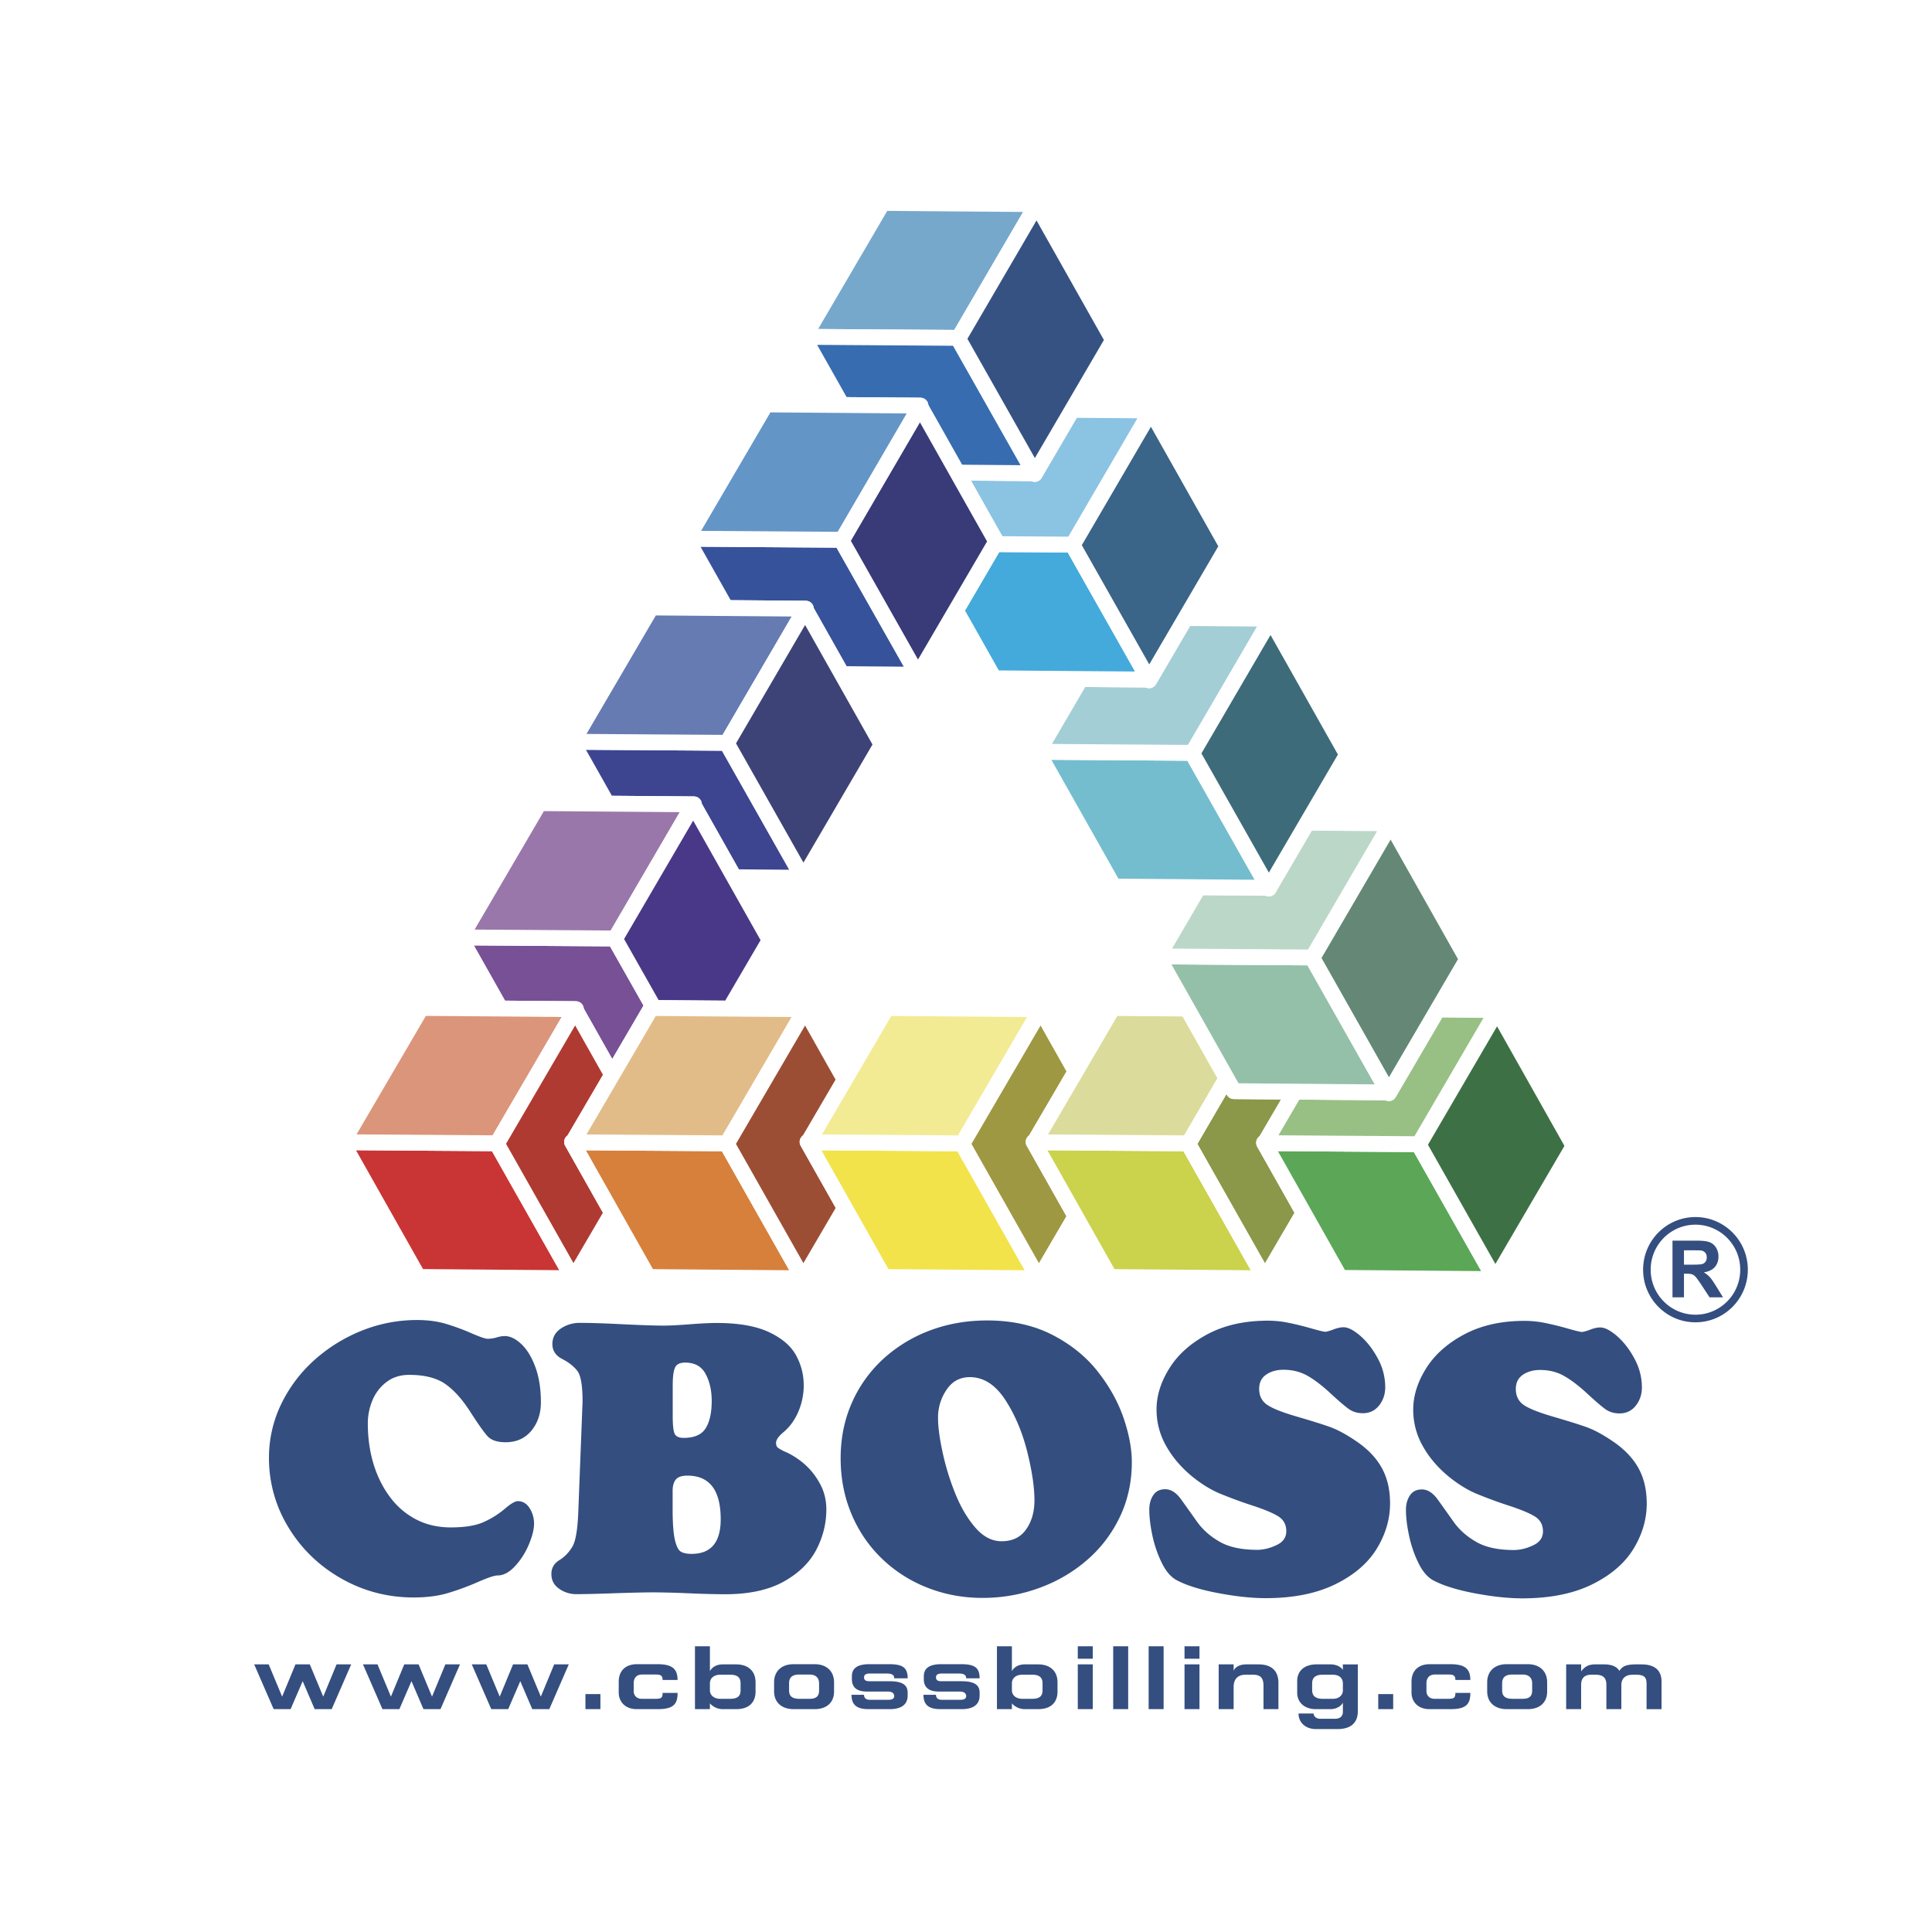 <svg xmlns="http://www.w3.org/2000/svg" width="2500" height="2500" viewBox="0 0 192.756 192.756"><path fill-rule="evenodd" clip-rule="evenodd" fill="#fff" d="M0 0h192.756v192.756H0V0z"/><path d="M96.036 114.082l.005-.009-.011-.001.006.01zm-23.499.001l.006-.01-.012-.001.006.011zm46.051 0l.008-.01-.014-.001.006.011zm-68.99-.008l.005-.01h-.011l.006.01zm11.352-7.046l.122.215.124-.212-.246-.003zm57.507-6.402l-2.959-5.243h.084l4.018-6.866-8.479-.069-7.605-13.48h.082l4.229-7.226-8.639-.07-3.819-6.769-3.79 6.482-.04-.073-7.545-.062 3.967 7.034-7.812 13.36-.042-.073-6.858-.056 3.544 6.289-3.989 6.822 7.59.059-.042.073 3.93 6.972 4.191-7.165 15.418.12-.043.073 3.467 6.15 3.711-6.344 7.431.062zm-45.92-26.515l.005.01.006-.01h-.011zm-11.165 19.52l.004.009.005-.009h-.009zm80.206 20.534l.006-.008-.01-.002.004.01zM83.969 53.853l.005.008.004-.008h-.009zm11.818-6.7l-.272-.003.134.238.138-.235zm35.178 48.374h-.01l.006.009.004-.009zM95.625 33.75l.006.009.005-.009h-.011zm11.426 20.587h-.012l.006.01.006-.01zm11.933 20.775h-.012l.004.009.008-.009z" fill="none" stroke="#fff" stroke-width="1.581" stroke-linecap="round" stroke-linejoin="round" stroke-miterlimit="2.613"/><path fill-rule="evenodd" clip-rule="evenodd" fill="#36529a" stroke="#fff" stroke-width="1.581" stroke-linejoin="round" stroke-miterlimit="2.613" d="M80.357 60.801l3.637 6.453 7.545.061-7.588-13.414.023-.04-.005-.008-15.393-.107.019-.036-.083-.001 3.926 6.958 7.961.062-.042.072z"/><path fill-rule="evenodd" clip-rule="evenodd" fill="#3d4590" stroke="#fff" stroke-width="1.581" stroke-linejoin="round" stroke-miterlimit="2.613" d="M69.19 80.321l4.059 7.199 6.858.056-7.586-13.415.021-.039-.005-.01-15.393-.106.019-.036-.082-.001 3.505 6.213 8.647.067-.043.072z"/><path fill-rule="evenodd" clip-rule="evenodd" fill="#667bb2" stroke="#fff" stroke-width="1.581" stroke-linejoin="round" stroke-miterlimit="2.613" d="M72.537 74.112h.011l7.789-13.347.02.036.042-.072-7.961-.062-7.456-.059-7.819 13.362-.019.036 15.393.106z"/><path fill-rule="evenodd" clip-rule="evenodd" fill="#3d4376" stroke="#fff" stroke-width="1.581" stroke-linejoin="round" stroke-miterlimit="2.613" d="M87.96 74.288l-3.966-7.034-3.637-6.453-.02-.036-7.789 13.347-.006.01-.021.039 7.586 13.415.041.072 7.812-13.36z"/><path fill-rule="evenodd" clip-rule="evenodd" fill="#785095" stroke="#fff" stroke-width="1.581" stroke-linejoin="round" stroke-miterlimit="2.613" d="M57.413 100.754l3.537 6.275.246.003 3.781-6.464.273.003-3.897-6.89.023-.039-.004-.01-15.396-.107.022-.035-.085-.001 4.025 7.134 7.517.06-.042.071z"/><path fill-rule="evenodd" clip-rule="evenodd" fill="#9a77aa" stroke="#fff" stroke-width="1.581" stroke-linejoin="round" stroke-miterlimit="2.613" d="M61.372 93.632l.009.001 7.788-13.348.021.036.043-.072-8.647-.067-6.772-.053-7.816 13.361-.022.035 15.396.107z"/><path fill-rule="evenodd" clip-rule="evenodd" fill="#493887" stroke="#fff" stroke-width="1.581" stroke-linejoin="round" stroke-miterlimit="2.613" d="M72.804 100.63l3.989-6.822-3.544-6.288-4.059-7.199-.021-.036-7.788 13.348-.005.009-.023.039 3.897 6.89 7.554.059z"/><path fill-rule="evenodd" clip-rule="evenodd" fill="#c93534" stroke="#fff" stroke-width="1.581" stroke-linejoin="round" stroke-miterlimit="2.613" d="M49.598 114.075l-.006-.01-15.393-.106.021-.036h-.085l7.607 13.48 15.42.125-7.586-13.414.022-.039z"/><path fill-rule="evenodd" clip-rule="evenodd" fill="#db957a" stroke="#fff" stroke-width="1.581" stroke-linejoin="round" stroke-miterlimit="2.613" d="M49.592 114.065h.011l7.79-13.347.02.036.042-.071-7.517-.06-7.899-.061-7.819 13.361-.021.036 15.393.106z"/><path fill-rule="evenodd" clip-rule="evenodd" fill="#af3a32" stroke="#fff" stroke-width="1.581" stroke-linejoin="round" stroke-miterlimit="2.613" d="M57.161 113.93l3.911-6.686-.122-.215-3.537-6.275-.02-.036-7.79 13.347-.005.01-.022.039 7.586 13.414.042.074 3.86-6.603-3.988-7.069h.085z"/><path fill-rule="evenodd" clip-rule="evenodd" fill="#d6803b" stroke="#fff" stroke-width="1.581" stroke-linejoin="round" stroke-miterlimit="2.613" d="M72.537 114.083l-.006-.011-15.392-.105.022-.037h-.085l3.988 7.069 3.617 6.41 15.421.126-7.587-13.414.022-.038z"/><path fill-rule="evenodd" clip-rule="evenodd" fill="#e2bc88" stroke="#fff" stroke-width="1.581" stroke-linejoin="round" stroke-miterlimit="2.613" d="M72.804 100.63l-7.554-.059-.273-.003-3.781 6.464-.124.212-3.911 6.686-.022.037 15.392.105.012.001 7.79-13.347.02.036.041-.074-7.59-.058z"/><path fill-rule="evenodd" clip-rule="evenodd" fill="#9c4e35" stroke="#fff" stroke-width="1.581" stroke-linejoin="round" stroke-miterlimit="2.613" d="M80.657 113.93l3.626-6.197-3.93-6.971-.02-.036-7.79 13.347-.006.01-.022.038 7.587 13.414.042.073 4.146-7.09-3.718-6.588h.085z"/><path fill-rule="evenodd" clip-rule="evenodd" fill="#f2e34b" stroke="#fff" stroke-width="1.581" stroke-linejoin="round" stroke-miterlimit="2.613" d="M96.036 114.082l-.006-.01-15.395-.105.022-.037h-.085l3.718 6.588 3.889 6.891 15.419.126-7.585-13.414.023-.039z"/><path fill-rule="evenodd" clip-rule="evenodd" fill="#f2eb94" stroke="#fff" stroke-width="1.581" stroke-linejoin="round" stroke-miterlimit="2.613" d="M88.474 100.568l-4.191 7.165-3.626 6.197-.022.037 15.395.105.011.001 7.789-13.347.02.036.043-.074-15.419-.12z"/><path fill-rule="evenodd" clip-rule="evenodd" fill="#9f9842" stroke="#fff" stroke-width="1.581" stroke-linejoin="round" stroke-miterlimit="2.613" d="M103.211 113.93l4.105-7.018-3.466-6.15-.02-.036-7.789 13.347-.005.009-.023.039 7.585 13.414.043.073 3.666-6.269-4.182-7.409h.086z"/><path fill-rule="evenodd" clip-rule="evenodd" fill="#cbd24c" stroke="#fff" stroke-width="1.581" stroke-linejoin="round" stroke-miterlimit="2.613" d="M118.588 114.083l-.006-.011-15.393-.107.022-.035h-.086l4.182 7.409 3.425 6.07 15.42.126-7.586-13.414.022-.038z"/><path fill-rule="evenodd" clip-rule="evenodd" fill="#dbdc9b" stroke="#fff" stroke-width="1.581" stroke-linejoin="round" stroke-miterlimit="2.613" d="M111.027 100.568l-3.711 6.344-4.105 7.018-.022.035 15.393.107.014.001 3.785-6.49-3.924-6.956-7.43-.059z"/><path fill-rule="evenodd" clip-rule="evenodd" fill="#8b9749" stroke="#fff" stroke-width="1.581" stroke-linejoin="round" stroke-miterlimit="2.613" d="M126.199 114.015l2.987-5.102-6.082-.049-.723-1.281-3.785 6.49-.008.01-.022.038 7.586 13.414.041.073 3.864-6.609-3.94-6.984h.082z"/><path fill-rule="evenodd" clip-rule="evenodd" fill="#5ba757" stroke="#fff" stroke-width="1.581" stroke-linejoin="round" stroke-miterlimit="2.613" d="M141.578 114.166l-.004-.01-15.394-.106.019-.035h-.082l3.94 6.984 3.664 6.495 15.422.125-7.588-13.414.023-.039z"/><path fill-rule="evenodd" clip-rule="evenodd" fill="#98c085" stroke="#fff" stroke-width="1.581" stroke-linejoin="round" stroke-miterlimit="2.613" d="M138.523 108.99l-9.337-.077-2.987 5.102-.019.035 15.394.106.01.002 7.789-13.348.022.035.041-.072-5.997-.046-4.875 8.336-.041-.073z"/><path fill-rule="evenodd" clip-rule="evenodd" fill="#3e7045" stroke="#fff" stroke-width="1.581" stroke-linejoin="round" stroke-miterlimit="2.613" d="M156.996 114.333l-7.601-13.488-.022-.035-7.789 13.348-.006.008-.023.039 7.588 13.414.041.074 7.812-13.36z"/><path fill-rule="evenodd" clip-rule="evenodd" fill="#94c0a9" stroke="#fff" stroke-width="1.581" stroke-linejoin="round" stroke-miterlimit="2.613" d="M138.523 108.99l-7.585-13.414.023-.039-.006-.01-15.394-.106.021-.036-.084-.001 2.959 5.243 3.924 6.956.723 1.281 6.082.049 9.337.077z"/><path fill-rule="evenodd" clip-rule="evenodd" fill="#bbd7c8" stroke="#fff" stroke-width="1.581" stroke-linejoin="round" stroke-miterlimit="2.613" d="M126.541 88.575l-6.941-.056-4.018 6.866-.021.036 15.394.106h.01l7.789-13.346.019.036.045-.073-8.394-.065-3.842 6.569-.041-.073z"/><path fill-rule="evenodd" clip-rule="evenodd" fill="#648875" stroke="#fff" stroke-width="1.581" stroke-linejoin="round" stroke-miterlimit="2.613" d="M130.965 95.527l-.004.01-.023.039 7.585 13.414.041.073 4.875-8.336 2.938-5.024-7.604-13.486-.019-.036-7.789 13.346z"/><path fill-rule="evenodd" clip-rule="evenodd" fill="#74bdcf" stroke="#fff" stroke-width="1.581" stroke-linejoin="round" stroke-miterlimit="2.613" d="M111.121 88.45l8.479.069 6.941.056-7.586-13.414.022-.039-.004-.01-15.395-.107.02-.035h-.082l7.605 13.48z"/><path fill-rule="evenodd" clip-rule="evenodd" fill="#a4ced6" stroke="#fff" stroke-width="1.581" stroke-linejoin="round" stroke-miterlimit="2.613" d="M114.609 67.8l-6.783-.055-4.228 7.225-.02.035 15.395.107h.011l7.789-13.347.02.036.041-.072-8.553-.067-3.631 6.211-.041-.073z"/><path fill-rule="evenodd" clip-rule="evenodd" fill="#3d6b7a" stroke="#fff" stroke-width="1.581" stroke-linejoin="round" stroke-miterlimit="2.613" d="M118.984 75.112l-.007.01-.022.039 7.586 13.414.041.073 3.842-6.569 3.972-6.791-7.603-13.487-.02-.036-7.789 13.347z"/><path fill-rule="evenodd" clip-rule="evenodd" fill="#44aadb" stroke="#fff" stroke-width="1.581" stroke-linejoin="round" stroke-miterlimit="2.613" d="M99.188 67.675l8.638.07 6.783.055-7.588-13.415.024-.038-.006-.01-7.797-.054-3.873 6.623 3.819 6.769z"/><path fill-rule="evenodd" clip-rule="evenodd" fill="#8bc3e3" stroke="#fff" stroke-width="1.581" stroke-linejoin="round" stroke-miterlimit="2.613" d="M103.195 47.213l-7.408-.06-.139.236 3.743 6.638-.149.256 7.797.054h.012l7.789-13.347.019.035.043-.072-7.925-.061-3.741 6.394-.041-.073z"/><path fill-rule="evenodd" clip-rule="evenodd" fill="#3a6488" stroke="#fff" stroke-width="1.581" stroke-linejoin="round" stroke-miterlimit="2.613" d="M107.051 54.337l-.006.01-.024.038 7.588 13.415.041.073 3.631-6.211 4.18-7.149-7.602-13.488-.019-.035-7.789 13.347z"/><path fill-rule="evenodd" clip-rule="evenodd" fill="#76a8cc" stroke="#fff" stroke-width="1.581" stroke-linejoin="round" stroke-miterlimit="2.613" d="M95.625 33.75h.011l7.79-13.347.019.036.043-.072-15.418-.121-7.819 13.361 15.353.103.021.04z"/><path fill-rule="evenodd" clip-rule="evenodd" fill="#376db0" stroke="#fff" stroke-width="1.581" stroke-linejoin="round" stroke-miterlimit="2.613" d="M91.789 40.541l3.726 6.609.272.003 7.408.06-7.586-13.415.022-.039-.006-.009-.021-.04-15.353-.103h-.083l3.836 6.8 7.827.061-.042.073z"/><path fill-rule="evenodd" clip-rule="evenodd" fill="#393a78" stroke="#fff" stroke-width="1.581" stroke-linejoin="round" stroke-miterlimit="2.613" d="M95.369 60.906l3.873-6.623.149-.256-3.743-6.638-.133-.239-3.726-6.609-7.765 13.312h-.045l-.005.008-.023.04 7.588 13.414.04.073 3.79-6.482z"/><path fill-rule="evenodd" clip-rule="evenodd" fill="#365283" stroke="#fff" stroke-width="1.581" stroke-linejoin="round" stroke-miterlimit="2.613" d="M95.636 33.75l-.005.009-.022.039 7.586 13.415.041.073 3.741-6.394 4.072-6.966-7.604-13.487-.019-.036-7.79 13.347z"/><path fill-rule="evenodd" clip-rule="evenodd" fill="#6495c7" stroke="#fff" stroke-width="1.581" stroke-linejoin="round" stroke-miterlimit="2.613" d="M83.969 53.853h.055l7.765-13.312.042-.073-7.827-.061-7.59-.058-7.819 13.361-.019.036 15.393.107z"/><path d="M41.585 131.698c1.089.001 2.051.128 2.882.375a22.42 22.42 0 0 1 2.542.933c.864.374 1.404.564 1.642.564.291.001.6-.044.908-.138.308-.09.571-.133.787-.133.553.001 1.114.273 1.679.811.567.539 1.033 1.305 1.396 2.305.364 1 .546 2.171.544 3.494 0 1.119-.314 2.062-.951 2.834-.638.765-1.487 1.15-2.564 1.149-.849-.001-1.461-.204-1.825-.622-.37-.411-.95-1.233-1.736-2.463-.792-1.229-1.623-2.146-2.484-2.741-.868-.597-2.063-.894-3.581-.896-.895 0-1.661.246-2.286.732a4.378 4.378 0 0 0-1.392 1.84 5.975 5.975 0 0 0-.449 2.239c-.002 1.424.179 2.754.545 4.001.37 1.24.909 2.354 1.627 3.322a7.618 7.618 0 0 0 2.616 2.274c1.026.538 2.185.811 3.475.812 1.404.001 2.505-.176 3.3-.536a8.823 8.823 0 0 0 2.089-1.308c.605-.519 1.041-.776 1.305-.776.504 0 .9.24 1.189.708.295.469.439.981.439 1.538 0 .57-.177 1.271-.53 2.107a7.34 7.34 0 0 1-1.387 2.156c-.567.602-1.14.904-1.719.904-.309 0-.97.22-1.983.662-1.014.443-2.014.81-2.992 1.1-.975.29-2.115.435-3.413.434-2.586-.002-4.991-.63-7.212-1.892-2.214-1.261-3.977-2.965-5.271-5.104a13.18 13.18 0 0 1-1.94-6.949 12.239 12.239 0 0 1 1.226-5.359 14.174 14.174 0 0 1 3.346-4.42 15.938 15.938 0 0 1 4.769-2.927 14.791 14.791 0 0 1 5.409-1.03zm36.522 11.241c-.454.392-.681.732-.681 1.018 0 .215.057.374.175.469.113.095.323.216.618.367.609.241 1.233.621 1.882 1.141a7.084 7.084 0 0 1 1.652 1.995c.466.811.692 1.703.692 2.678-.001 1.398-.336 2.732-1.005 4.017-.674 1.291-1.764 2.346-3.276 3.187-1.518.834-3.462 1.25-5.848 1.248a91.18 91.18 0 0 1-3.601-.097 99.664 99.664 0 0 0-3.431-.093c-.864 0-2.154.03-3.886.086-1.724.062-3.021.093-3.89.093a2.93 2.93 0 0 1-1.736-.547c-.51-.36-.762-.848-.76-1.468 0-.589.264-1.044.787-1.373.528-.321.958-.771 1.298-1.333.341-.569.536-1.746.601-3.55l.424-10.934c.002-1.602-.175-2.627-.527-3.076-.352-.449-.854-.849-1.51-1.185-.647-.335-.974-.829-.974-1.481.001-.657.284-1.177.851-1.557a3.316 3.316 0 0 1 1.864-.561c1.059 0 2.487.045 4.294.137 1.807.089 3.173.135 4.098.136.591 0 1.455-.044 2.593-.132 1.14-.088 2.034-.131 2.695-.131 2.166.002 3.89.301 5.18.896 1.291.603 2.195 1.362 2.718 2.299.521.931.785 1.95.785 3.038a6.72 6.72 0 0 1-.544 2.632c-.366.848-.878 1.543-1.538 2.081zm-10.99-1.685c-.001.854.055 1.437.173 1.746.114.305.423.456.921.458 1.057 0 1.787-.316 2.19-.955s.605-1.551.607-2.721c0-1.044-.2-1.942-.61-2.702-.401-.753-1.082-1.133-2.031-1.134-.53 0-.869.164-1.021.499-.15.335-.226.911-.228 1.74l-.001 3.069zm-.008 9.264c-.001 1.38.068 2.398.212 3.051.144.657.344 1.069.59 1.228.252.159.611.234 1.083.234 1.938.002 2.91-1.148 2.911-3.445.002-2.905-1.104-4.361-3.32-4.362-.542-.001-.914.119-1.127.354-.215.239-.327.588-.348 1.042l-.001 1.898zm16.762-5.038c.002-1.979.369-3.809 1.106-5.491a13.027 13.027 0 0 1 3.118-4.383 14.335 14.335 0 0 1 4.682-2.863c1.774-.668 3.683-1.002 5.723-1.001 2.461.002 4.613.478 6.469 1.423 1.85.95 3.367 2.166 4.537 3.654 1.176 1.488 2.037 3.038 2.59 4.646.551 1.615.828 3.089.826 4.418 0 1.98-.404 3.815-1.205 5.485-.807 1.676-1.904 3.111-3.303 4.312s-2.992 2.13-4.793 2.774a16.321 16.321 0 0 1-5.596.969c-1.953 0-3.796-.344-5.534-1.034a13.681 13.681 0 0 1-4.542-2.921c-1.296-1.261-2.303-2.748-3.013-4.451s-1.066-3.549-1.065-5.537zm12.893-8.083c-.988 0-1.764.417-2.325 1.258a4.881 4.881 0 0 0-.851 2.803c-.002.854.143 1.98.444 3.386a24.869 24.869 0 0 0 1.27 4.151c.545 1.361 1.218 2.5 2.005 3.412.785.906 1.654 1.362 2.617 1.363 1.082 0 1.902-.391 2.451-1.182.555-.784.83-1.745.832-2.878.002-1.348-.248-3.007-.744-4.969-.504-1.961-1.24-3.677-2.213-5.146-.975-1.461-2.133-2.196-3.486-2.198zm18.625 3.211c.002-1.38.436-2.753 1.301-4.125.861-1.373 2.143-2.498 3.822-3.389 1.689-.891 3.684-1.332 5.988-1.33.717 0 1.441.077 2.172.236.729.15 1.465.337 2.215.551.744.21 1.184.318 1.322.318.152 0 .422-.076.812-.221.383-.151.73-.228 1.031-.227.453 0 1.014.291 1.688.874.666.588 1.244 1.335 1.736 2.261a5.99 5.99 0 0 1 .729 2.859c-.002.685-.203 1.291-.613 1.81-.408.513-.951.771-1.617.771-.555-.001-1.039-.146-1.447-.45-.418-.305-1.027-.829-1.838-1.583-.812-.748-1.561-1.317-2.258-1.712-.699-.392-1.492-.588-2.387-.59-.66 0-1.234.158-1.707.475-.471.322-.711.797-.711 1.423-.002.689.256 1.215.773 1.582.516.361 1.49.754 2.924 1.174 1.438.418 2.545.761 3.311 1.033.768.272 1.611.723 2.543 1.35 1.184.78 2.07 1.673 2.643 2.686.578 1.013.867 2.215.865 3.613 0 1.575-.449 3.088-1.338 4.536-.889 1.442-2.273 2.625-4.15 3.541s-4.193 1.376-6.951 1.374c-1.385-.002-2.973-.174-4.746-.511-1.775-.336-3.166-.773-4.16-1.312-.561-.324-1.045-.9-1.447-1.736a11.656 11.656 0 0 1-.924-2.715c-.205-.975-.305-1.821-.305-2.543 0-.576.131-1.063.396-1.455.266-.398.662-.595 1.189-.595.574.001 1.102.337 1.582 1.002.482.671 1.004 1.405 1.57 2.203.566.804 1.314 1.475 2.258 2.02.938.546 2.189.818 3.766.82.609 0 1.252-.151 1.912-.461.668-.304.996-.771.996-1.397 0-.627-.244-1.108-.74-1.443-.498-.329-1.391-.71-2.67-1.128a45.544 45.544 0 0 1-3.254-1.199c-.893-.381-1.787-.932-2.699-1.666-1.111-.906-1.988-1.932-2.621-3.064a7.304 7.304 0 0 1-.961-3.66zm25.609.02c0-1.379.436-2.753 1.299-4.125s2.143-2.498 3.824-3.389c1.689-.891 3.684-1.332 5.986-1.33.719 0 1.441.077 2.174.235.729.152 1.467.336 2.215.553.742.21 1.182.317 1.32.317.152 0 .424-.075.814-.221.383-.152.729-.228 1.031-.228.453.001 1.014.293 1.688.875.666.589 1.244 1.336 1.736 2.26.49.919.729 1.874.727 2.86 0 .684-.203 1.291-.611 1.811-.41.511-.951.771-1.619.771-.555-.001-1.039-.146-1.449-.45-.414-.305-1.023-.83-1.834-1.584-.814-.746-1.562-1.316-2.26-1.71-.699-.394-1.492-.59-2.385-.591-.66 0-1.234.157-1.707.473-.473.322-.713.797-.713 1.424 0 .69.258 1.216.773 1.583.516.36 1.49.753 2.928 1.172 1.434.42 2.543.763 3.309 1.035.768.272 1.611.723 2.543 1.349 1.182.78 2.068 1.673 2.643 2.687.578 1.013.867 2.214.865 3.612 0 1.576-.449 3.089-1.338 4.536-.889 1.442-2.275 2.624-4.152 3.541-1.875.916-4.193 1.375-6.949 1.374-1.387-.002-2.973-.174-4.748-.51-1.775-.338-3.164-.774-4.16-1.313-.559-.322-1.043-.898-1.445-1.735-.408-.835-.717-1.74-.924-2.715s-.307-1.822-.307-2.543c0-.576.133-1.063.398-1.455.264-.4.66-.595 1.189-.595.572 0 1.102.337 1.58 1.001.484.672 1.006 1.406 1.57 2.203.566.805 1.316 1.476 2.26 2.021.938.545 2.189.818 3.764.819.611 0 1.254-.15 1.914-.461.668-.303.996-.771.996-1.398 0-.625-.246-1.107-.74-1.441-.498-.329-1.393-.711-2.67-1.13a44.633 44.633 0 0 1-3.254-1.198c-.895-.38-1.787-.931-2.699-1.666-1.113-.905-1.988-1.932-2.623-3.064a7.302 7.302 0 0 1-.959-3.66zM32.249 169.273l-1.34-3.218h-1.43l-1.331 3.218-1.341-3.218H25.36l1.942 4.466h1.692l1.204-2.793 1.197 2.793h1.699l1.944-4.466h-1.459l-1.33 3.218zM43.103 169.273l-1.34-3.218h-1.43l-1.331 3.218-1.339-3.218h-1.449l1.944 4.466h1.689l1.205-2.793 1.197 2.793h1.699l1.944-4.466h-1.457l-1.332 3.218zM53.959 169.273l-1.34-3.218h-1.431l-1.331 3.218-1.34-3.218H47.07l1.942 4.466h1.691l1.205-2.793 1.196 2.793h1.7l1.943-4.466h-1.456l-1.332 3.218zM58.409 170.521h1.494v-1.501h-1.494v1.501zM64.059 167.068h1.41c.513 0 .639.171.639.542h1.493c0-1.148-.584-1.574-2.014-1.574h-2.023c-1.206 0-1.834.706-1.834 1.755v1.076c0 .885.621 1.654 1.79 1.654h2.122c1.601 0 1.96-.552 1.96-1.619h-1.493c0 .435-.099.588-.656.588h-1.439c-.449 0-.791-.29-.791-.777v-.768c-.002-.561.313-.877.836-.877zM73.447 166.055h-1.33c-.945 0-1.251.606-1.288.679v-2.486h-1.492v6.274h1.492v-.579s.45.579 1.288.579h1.33c1.33 0 1.935-.724 1.935-1.754v-.932c-.001-1.094-.722-1.781-1.935-1.781zm.441 2.594c0 .551-.287.841-1.026.841h-1.008c-.638 0-1.025-.38-1.025-.841v-.714c0-.479.387-.849 1.025-.849h1.008c.755 0 1.026.324 1.026.858v.705zM81.262 166.036h-2.079c-1.312 0-1.951.806-1.951 1.791v.932c0 1.03.702 1.763 1.951 1.763h2.088c1.268 0 1.942-.724 1.942-1.745v-.949c0-.995-.648-1.792-1.951-1.792zm.458 2.623c0 .597-.306.831-.962.831h-1.016c-.694 0-1.016-.262-1.016-.823v-.731c0-.579.321-.867 1.016-.867h1.016c.656 0 .962.352.962.877v.713zM86.757 166.968h1.69c.495 0 .772.109.772.48h1.34c0-1.032-.458-1.412-1.823-1.412h-1.998c-1.36 0-1.746.525-1.746 1.222v.271c0 .822.514 1.238 1.475 1.238h2.132c.467 0 .619.235.619.451 0 .209-.134.371-.593.371H86.79c-.403 0-.583-.19-.583-.497h-1.251c0 .967.485 1.429 1.691 1.429h2.122c1.169 0 1.788-.462 1.788-1.356v-.289c0-.732-.476-1.14-1.814-1.14h-2.025c-.441 0-.511-.198-.511-.398.002-.197.126-.37.55-.37zM93.932 166.968h1.692c.494 0 .773.109.773.48h1.34c0-1.032-.457-1.412-1.826-1.412h-1.996c-1.358 0-1.747.525-1.747 1.222v.271c0 .822.513 1.238 1.477 1.238h2.13c.468 0 .621.235.621.451 0 .209-.135.371-.595.371h-1.833c-.406 0-.585-.19-.585-.497h-1.25c0 .967.486 1.429 1.691 1.429h2.122c1.169 0 1.791-.462 1.791-1.356v-.289c0-.732-.477-1.14-1.816-1.14h-2.023c-.441 0-.514-.198-.514-.398.001-.197.128-.37.548-.37zM103.574 166.055h-1.33c-.945 0-1.25.606-1.287.679v-2.486h-1.492v6.274h1.492v-.579s.449.579 1.287.579h1.33c1.332 0 1.934-.724 1.934-1.754v-.932c0-1.094-.721-1.781-1.934-1.781zm.44 2.594c0 .551-.285.841-1.025.841h-1.006c-.639 0-1.025-.38-1.025-.841v-.714c0-.479.387-.849 1.025-.849h1.006c.758 0 1.025.324 1.025.858v.705zM107.531 165.495h1.494v-1.248h-1.494v1.248zM107.531 170.521h1.494v-4.466h-1.494v4.466zM111.064 170.521h1.495v-6.274h-1.495v6.274zM114.6 170.521h1.494v-6.274H114.6v6.274zM118.18 170.521h1.492v-4.466h-1.492v4.466zM118.18 165.495h1.492v-1.248h-1.492v1.248zM125.57 166.055h-1.203c-1.025 0-1.258.561-1.287.634v-.634h-1.492v4.467h1.492v-2.215c0-.796.432-1.22 1.188-1.22h.738c.764 0 1.053.324 1.053 1.103v2.332h1.49v-2.632c0-1.157-.664-1.835-1.979-1.835zM133.98 166.615c-.037-.062-.35-.561-1.266-.561h-1.359c-1.152 0-1.934.598-1.934 1.682v1.148c0 .877.629 1.637 1.871 1.637h1.447c.639 0 1.105-.345 1.24-.651v.932c0 .424-.297.678-.756.678h-1.527c-.396 0-.639-.271-.639-.524h-1.502c0 .931.736 1.555 1.736 1.555h2.148c1.367 0 2.031-.651 2.031-1.781v-4.674h-1.492v.559h.002zm0 2.026c0 .452-.342.85-.998.85h-1.025c-.656 0-1.043-.262-1.043-.858v-.679c0-.615.379-.866 1.035-.866h1.023c.674 0 1.008.37 1.008.866v.687zM137.508 170.521h1.49v-1.501h-1.49v1.501zM143.154 167.068h1.41c.514 0 .641.171.641.542h1.492c0-1.148-.586-1.574-2.016-1.574h-2.021c-1.205 0-1.834.706-1.834 1.755v1.076c0 .885.619 1.654 1.787 1.654h2.123c1.602 0 1.961-.552 1.961-1.619h-1.492c0 .435-.1.588-.656.588h-1.441c-.447 0-.791-.29-.791-.777v-.768c-.001-.561.316-.877.837-.877zM152.408 166.036h-2.078c-1.312 0-1.953.806-1.953 1.791v.932c0 1.03.705 1.763 1.953 1.763h2.086c1.27 0 1.943-.724 1.943-1.745v-.949c0-.995-.646-1.792-1.951-1.792zm.457 2.623c0 .597-.305.831-.961.831h-1.016c-.693 0-1.018-.262-1.018-.823v-.731c0-.579.324-.867 1.018-.867h1.016c.656 0 .961.352.961.877v.713zM163.766 166.055h-.529c-1.115 0-1.402.253-1.674.652-.145-.272-.539-.652-1.52-.652h-.873c-.756 0-1.08.272-1.42.696v-.696h-1.494v4.467h1.494v-2.424c0-.604.279-1.011.998-1.011h.441c.863 0 1.08.415 1.08 1.021v2.414h1.492v-2.396c0-.632.377-1.038 1.123-1.038h.359c.943 0 1.035.378 1.035.976v2.459h1.494v-2.757c.001-1.015-.567-1.711-2.006-1.711zM169.156 121.426c-2.885 0-5.223 2.351-5.223 5.25 0 2.9 2.338 5.251 5.223 5.251 2.887 0 5.225-2.351 5.225-5.251 0-2.9-2.338-5.25-5.225-5.25zm0 9.741c-2.467 0-4.467-2.011-4.467-4.491 0-2.479 2-4.49 4.467-4.49s4.467 2.011 4.467 4.49c0 2.48-2 4.491-4.467 4.491zm1.43-3.751a2.578 2.578 0 0 0-.6-.475c.486-.07.852-.245 1.098-.523.244-.276.367-.627.367-1.052 0-.335-.082-.633-.244-.893a1.299 1.299 0 0 0-.654-.543c-.27-.101-.707-.152-1.305-.152h-2.383v5.658h1.145v-2.359h.23c.26 0 .451.021.57.062.123.043.236.12.344.232.107.114.307.39.598.825l.811 1.239h1.342l-.682-1.103c-.268-.437-.479-.743-.637-.916zm-1.744-1.241h-.832v-1.432h.879c.455 0 .729.006.82.018a.692.692 0 0 1 .424.221c.1.118.15.272.15.462a.755.755 0 0 1-.113.423.623.623 0 0 1-.316.24c-.135.045-.473.068-1.012.068z" fill-rule="evenodd" clip-rule="evenodd" fill="#344e7f"/></svg>